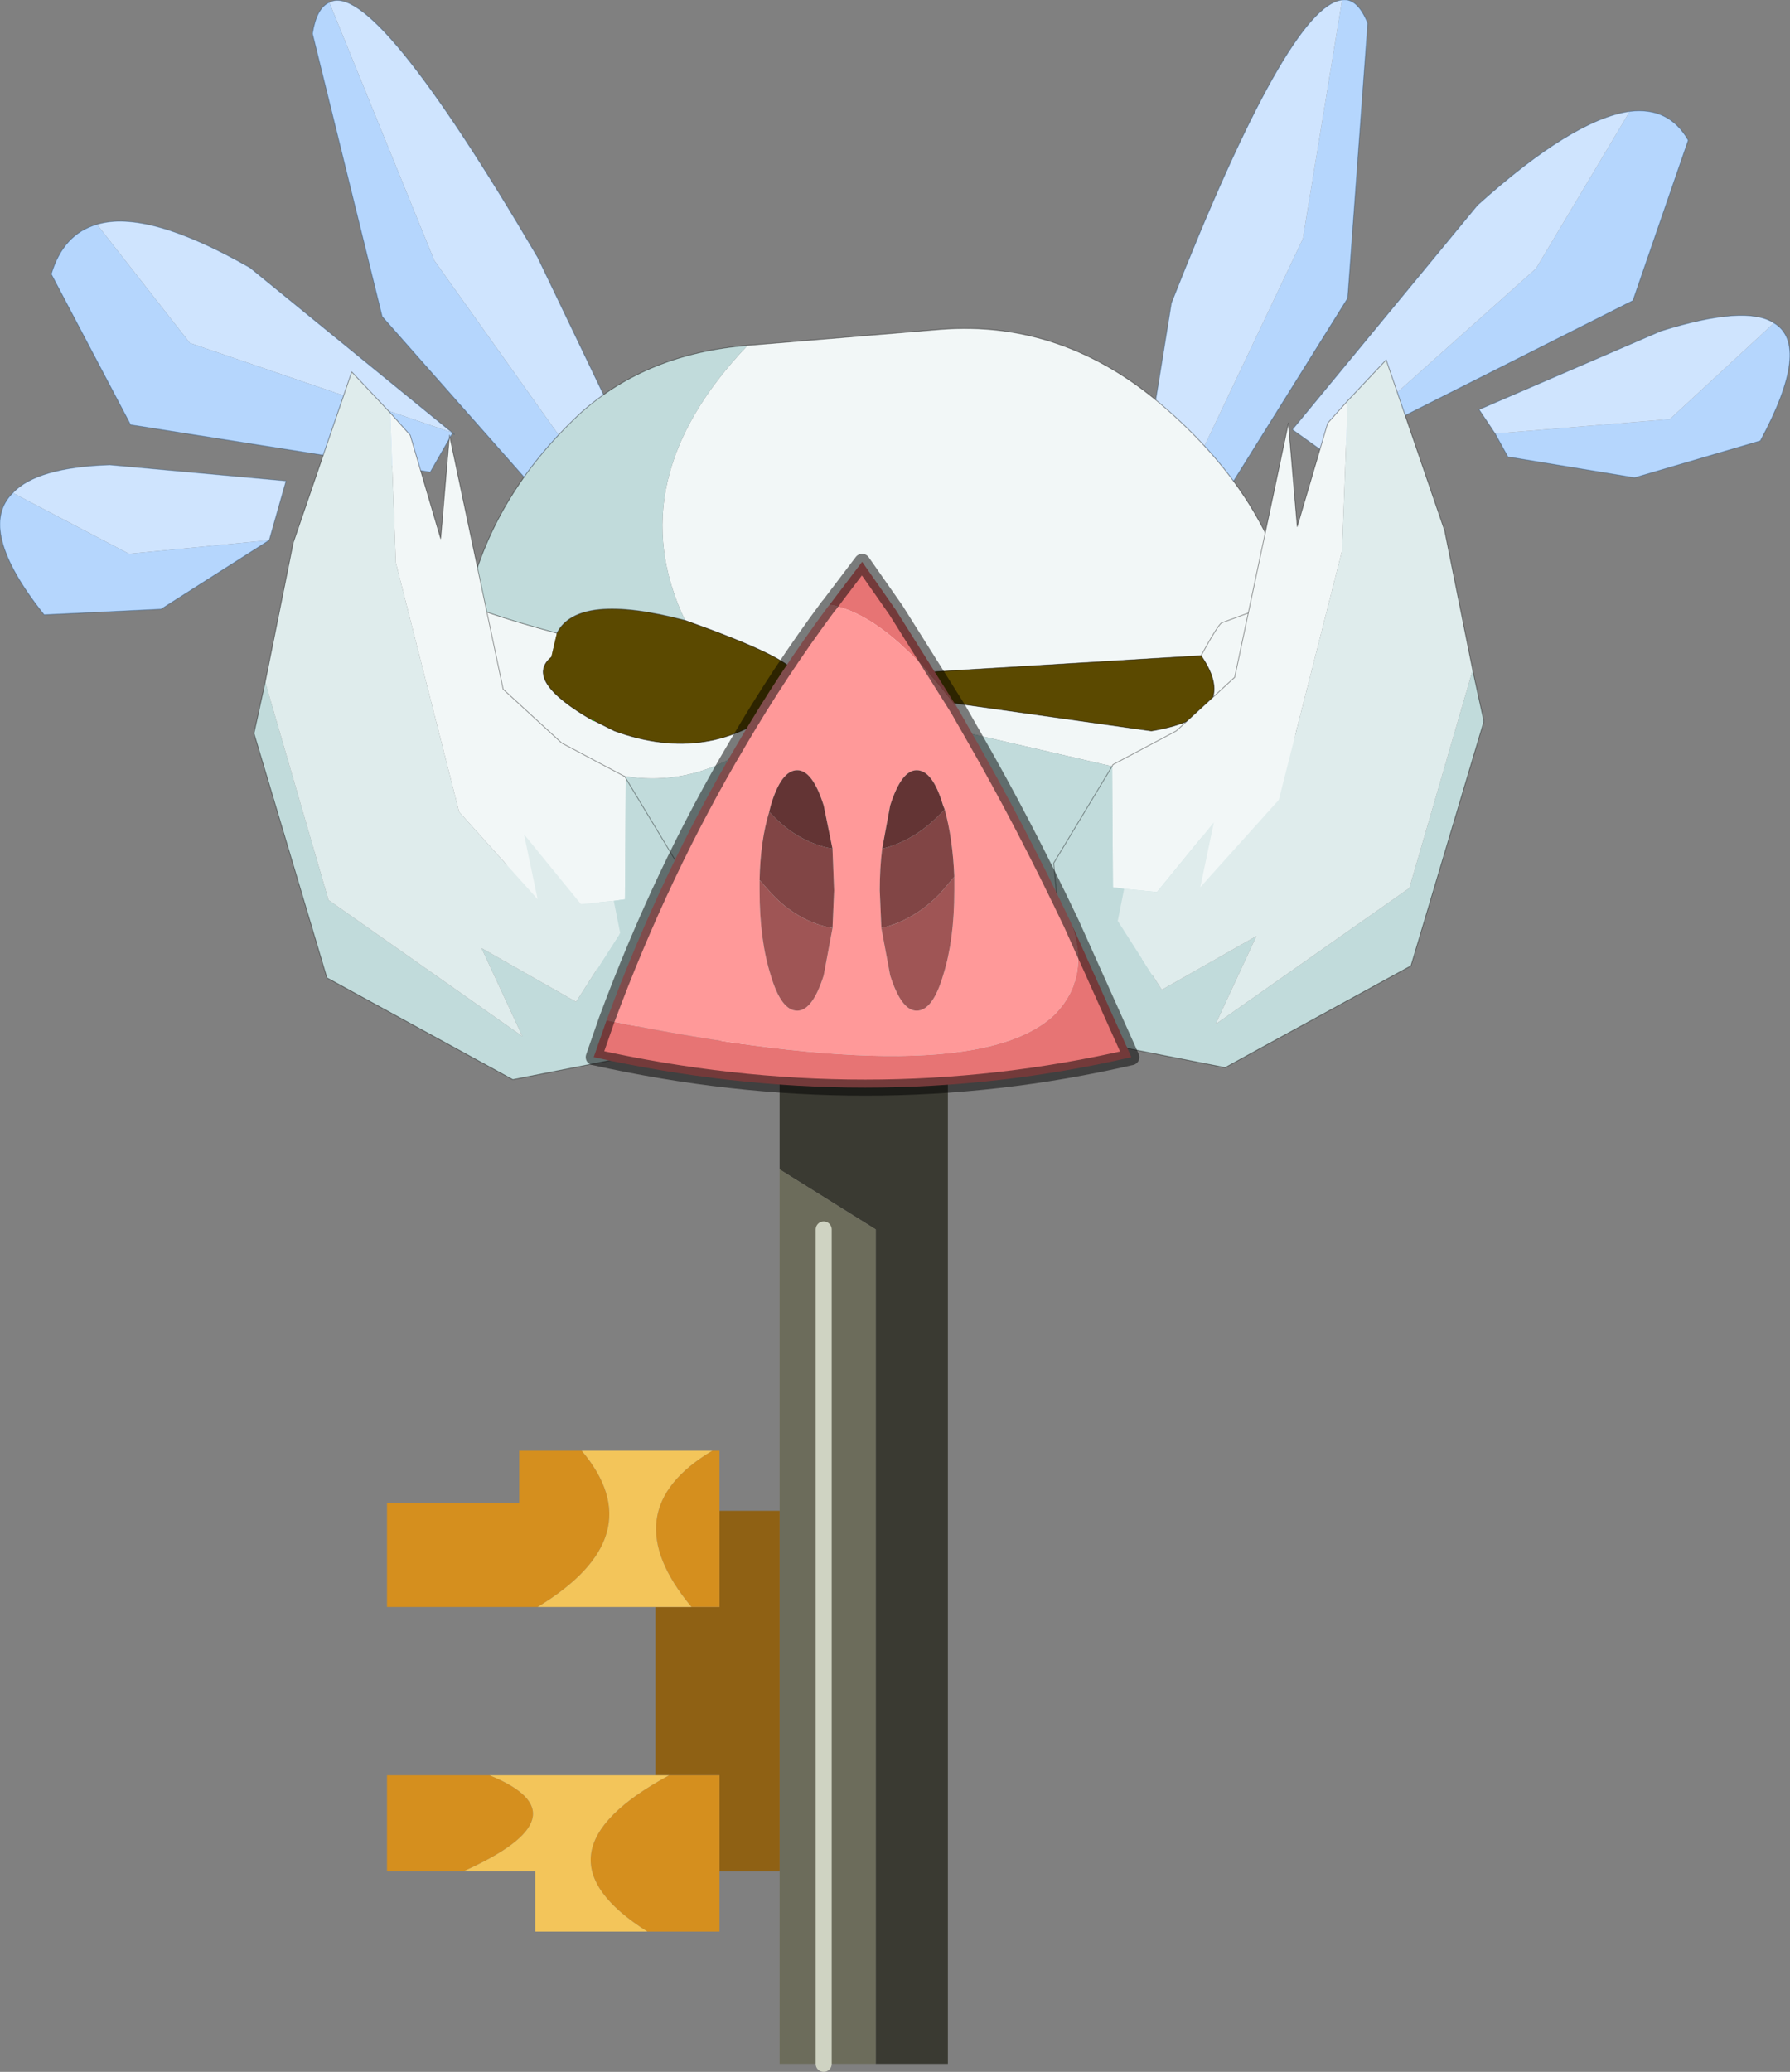 <?xml version="1.0"?>
<svg xmlns="http://www.w3.org/2000/svg" xmlns:xlink="http://www.w3.org/1999/xlink" width="111.7px" height="129.25px"><rect width="100%" height="100%" fill="#808080" stroke="none"/><g transform="matrix(1, 0, 0, 1, -34.4, -38.65)"><use xlink:href="#object-0" width="35" height="64.7" transform="matrix(1, 0, 0, 1, 58.55, 103.2)"/><use xlink:href="#object-1" width="111.7" height="68.35" transform="matrix(1, 0, 0, 1, 34.4, 38.65)"/></g><defs><g transform="matrix(1, 0, 0, 1, 17.5, 27.1)" id="object-0"><path fill-rule="evenodd" fill="#3a3a32" stroke="none" d="M13 37.1L13 -14.95L7 -18.7L7 -27.1L17.5 -27.1L17.5 37.1L13 37.1"/><path fill-rule="evenodd" fill="#6c6c5b" stroke="none" d="M7 -18.7L13 -14.95L13 37.1L9.75 37.1L7 37.1L7 25.1L7 2.6L7 -18.7M9.75 -14.95L9.75 37.1L9.75 -14.95"/><path fill-rule="evenodd" fill="#8f6114" stroke="none" d="M7 2.6L7 25.1L3.25 25.1L3.25 19.1L0.1 19.1L-0.75 19.1L-0.75 8.6L1.5 8.6L3.25 8.6L3.25 2.6L7 2.6"/><path fill-rule="evenodd" fill="#d58f1e" stroke="none" d="M2.8 -1.15L3.25 -1.15L3.25 2.6L3.25 8.6L1.5 8.6Q-3.5 2.6 2.8 -1.15M0.1 19.1L3.25 19.1L3.25 25.1L3.25 28.85L-1.25 28.85Q-8.95 24 0.1 19.1M-8.1 8.6L-17.5 8.6L-17.5 2.1L-9.25 2.1L-9.25 -1.15L-5.35 -1.15Q-0.85 4.2 -8.1 8.6M-12.75 25.1L-17.5 25.1L-17.5 19.1L-11.1 19.1Q-4.95 21.6 -12.75 25.1"/><path fill-rule="evenodd" fill="#f3c55a" stroke="none" d="M1.5 8.6L-0.75 8.6L-8.1 8.6Q-0.85 4.2 -5.35 -1.15L2.8 -1.15Q-3.5 2.6 1.5 8.6M-0.75 19.1L0.1 19.1Q-8.95 24 -1.25 28.85L-8.25 28.85L-8.25 25.1L-12.75 25.1Q-4.95 21.6 -11.1 19.1L-0.75 19.1"/><path fill="none" stroke="#cfd3c2" stroke-width="1" stroke-linecap="round" stroke-linejoin="round" d="M9.75 37.1L9.75 -14.95"/></g><g transform="matrix(1, 0, 0, 1, -34.4, -38.65)" id="object-1"><path fill-rule="evenodd" fill="#b5d6fd" stroke="none" d="M136.1 45.6Q138.55 45.3 139.75 47.4L136.3 57.4L117.25 67L130.25 55.4L136.1 45.6M118.15 38.65Q119.1 38.5 119.75 40.1L118.5 57.25L108.7 72.95L107.1 71.65L115.7 53.55L118.15 38.65M127.7 65.7L138.6 64.8L145.1 58.8Q147.45 60.2 144.25 66.15L136.4 68.45L128.5 67.15L127.7 65.7"/><path fill-rule="evenodd" fill="#cfe4fe" stroke="none" d="M117.25 67L117.15 66.95L115.05 65.45L126.6 51.45Q132.55 46.1 136.1 45.6L130.25 55.4L117.25 67M107.1 71.65L105.45 70.25L107.5 57.55Q114.8 39 118.15 38.65L115.7 53.55L107.1 71.65M145.1 58.8L138.6 64.8L127.7 65.7L126.7 64.2L138.05 59.3Q143.35 57.65 145.1 58.8"/><path fill="none" stroke="#003366" stroke-opacity="0.302" stroke-width="0.05" stroke-linecap="round" stroke-linejoin="round" d="M136.1 45.6Q138.55 45.3 139.75 47.4L136.3 57.4L117.25 67L117.15 66.95L115.05 65.45L126.6 51.45Q132.55 46.1 136.1 45.6M118.15 38.65Q119.1 38.5 119.75 40.1L118.5 57.25L108.7 72.95M105.45 70.25L107.5 57.55Q114.8 39 118.15 38.65M145.1 58.8Q143.35 57.65 138.05 59.3L126.7 64.2L127.7 65.7L128.5 67.15L136.4 68.45L144.25 66.15Q147.45 60.2 145.1 58.8"/><path fill-rule="evenodd" fill="#cfe4fe" stroke="none" d="M40.45 52.65Q43.6 51.7 50 55.35L62.75 65.75L62.65 65.65L46.25 60.05L40.45 52.65M72.05 69.7L61.5 54.9L54.95 38.8Q57.7 37.25 67.95 54.7L74.4 68.15L72.05 69.7M35.2 69.4Q36.7 67.8 41.25 67.65L52.25 68.65L51.2 72.35L42.45 73.2L35.2 69.4"/><path fill-rule="evenodd" fill="#b5d6fd" stroke="none" d="M40.45 52.65L46.25 60.05L62.65 65.65L61.25 68.1L42.55 65.15L37.6 55.75Q38.35 53.25 40.45 52.65M69.7 71.35L58.25 58.4L53.9 40.75Q54.15 39.15 54.95 38.8L61.5 54.9L72.05 69.7L69.7 71.35M35.2 69.4L42.45 73.2L51.2 72.35L44.45 76.65L37.15 77Q32.9 71.65 35.2 69.4"/><path fill="none" stroke="#003366" stroke-opacity="0.302" stroke-width="0.05" stroke-linecap="round" stroke-linejoin="round" d="M62.65 65.65L62.75 65.75L50 55.35Q43.6 51.7 40.45 52.65Q38.35 53.25 37.6 55.75L42.55 65.15L61.25 68.1L62.65 65.65M54.95 38.8Q54.15 39.15 53.9 40.75L58.25 58.4L69.7 71.35M54.95 38.8Q57.7 37.25 67.95 54.7L74.4 68.15M51.2 72.35L52.25 68.65L41.25 67.65Q36.7 67.8 35.2 69.4Q32.9 71.65 37.15 77L44.45 76.65L51.2 72.35"/><path fill-rule="evenodd" fill="#f2f7f7" stroke="none" d="M114.85 75.95Q115.45 78.5 115.45 81.35Q115.45 91.3 107.75 98.25Q104.8 100.9 101.45 102.6Q107.75 97.6 109.35 91.15L109.45 90.9L107.45 87.3L86.45 82.45L86.4 82.15L88.9 81.8L106.25 84.25Q111.95 83.3 109.35 79.55Q110.45 77.55 110.65 77.5L114.85 75.95L110.65 77.5Q110.45 77.55 109.35 79.55L92.8 80.55L85.4 81.55Q84.25 81.5 83.95 80.6Q83.6 79.65 77.15 77.35Q73 68.65 81.05 60.2L93.1 59.2Q100.75 58.6 107 64Q113.25 69.4 114.85 75.95M82.05 104.45Q75.7 102.8 70.65 98.25Q63 91.3 63 81.35Q63 78.75 63.55 76.35Q65.1 77.05 69.15 78.15L68.8 79.65Q67.05 81.1 71.4 83.6L71.45 83.6L72.75 84.25Q78.65 86.4 83.25 82.65L81.6 84.95Q76.45 88.8 70.05 86.1Q69.35 97.6 82.05 104.45"/><path fill-rule="evenodd" fill="#5b4900" stroke="none" d="M109.35 79.55Q111.95 83.3 106.25 84.25L88.9 81.8L86.4 82.15L83.25 82.65Q78.65 86.4 72.75 84.25L71.45 83.6L71.4 83.6Q67.05 81.1 68.8 79.65L69.15 78.15Q70.45 75.6 77.15 77.35Q83.6 79.65 83.95 80.6Q84.25 81.5 85.4 81.55L92.8 80.55L109.35 79.55"/><path fill-rule="evenodd" fill="#c1dbdb" stroke="none" d="M86.4 82.15L86.45 82.45L107.45 87.3L109.45 90.9L109.35 91.15Q107.75 97.6 101.45 102.6Q95.95 105.25 89.2 105.25L82.55 104.55L82.05 104.45Q69.35 97.6 70.05 86.1Q76.45 88.8 81.6 84.95L83.25 82.65L86.4 82.15M63.55 76.35Q65.05 69.6 70.65 64.4Q74.8 60.7 81.05 60.2Q73 68.65 77.15 77.35Q70.45 75.6 69.15 78.15Q65.1 77.05 63.55 76.35"/><path fill="none" stroke="#000000" stroke-opacity="0.4" stroke-width="0.05" stroke-linecap="round" stroke-linejoin="round" d="M101.45 102.6Q104.8 100.9 107.75 98.25Q115.45 91.3 115.45 81.35Q115.45 78.5 114.85 75.95L110.65 77.5Q110.45 77.55 109.35 79.55Q111.95 83.3 106.25 84.25L88.9 81.8L86.4 82.15L83.25 82.65Q78.65 86.4 72.75 84.25L71.45 83.6M101.45 102.6Q95.95 105.25 89.2 105.25L82.55 104.55M82.05 104.45Q75.7 102.8 70.65 98.25Q63 91.3 63 81.35Q63 78.75 63.55 76.35Q65.05 69.6 70.65 64.4Q74.8 60.7 81.05 60.2L93.1 59.2Q100.75 58.6 107 64Q113.25 69.4 114.85 75.95M71.4 83.6Q67.05 81.1 68.8 79.65M69.15 78.15Q65.1 77.05 63.55 76.35M83.95 80.6Q83.6 79.65 77.15 77.35Q70.45 75.6 69.15 78.15M109.35 79.55L92.8 80.55L85.4 81.55"/><path fill="none" stroke="#00ff00" stroke-width="0.05" stroke-linecap="round" stroke-linejoin="round" d="M71.45 83.6L71.4 83.6"/><path fill-rule="evenodd" fill="#f2f7f7" stroke="none" d="M58.75 64.4L60 65.8L61.9 72.25L62.45 65.8L65.8 81.65L69.45 85L73.4 87.1L73.45 87.2L73.4 94.75L72.7 94.85L70.65 95.05L67.1 90.7L67.95 94.75L63.05 89.3L59.1 73.75L58.75 64.4"/><path fill-rule="evenodd" fill="#c1dbdb" stroke="none" d="M73.45 87.2L77.1 93.25L76.45 99.95L72.5 104.8L66.4 106L54.8 99.65L50.25 84.4L50.95 81.2L54.9 94.8L67 103.3L64.45 97.8L70.35 101.15L73.1 96.85L72.7 94.85L73.4 94.75L73.45 87.2"/><path fill-rule="evenodd" fill="#dfecec" stroke="none" d="M50.95 81.2L52.7 72.5L56.35 61.85L58.75 64.4L59.1 73.75L63.05 89.3L67.95 94.75L67.1 90.7L70.65 95.05L72.7 94.85L73.1 96.85L70.35 101.15L64.45 97.8L67 103.3L54.9 94.8L50.95 81.2"/><path fill="none" stroke="#000000" stroke-opacity="0.4" stroke-width="0.05" stroke-linecap="round" stroke-linejoin="round" d="M58.75 64.4L60 65.8L61.9 72.25L62.45 65.8L65.8 81.65L69.45 85L73.4 87.1L73.45 87.2L77.1 93.25L76.45 99.95L72.5 104.8L66.4 106L54.8 99.65L50.25 84.4L50.95 81.2L52.7 72.5L56.35 61.85L58.75 64.4"/><path fill-rule="evenodd" fill="#f2f7f7" stroke="none" d="M118.5 63.65L117.25 65.05L115.35 71.5L114.8 65.05L111.45 80.9L107.8 84.25L103.85 86.35L103.8 86.45L103.85 94L104.55 94.1L106.6 94.3L110.15 89.95L109.3 94L114.2 88.55L118.15 73L118.5 63.65"/><path fill-rule="evenodd" fill="#c1dbdb" stroke="none" d="M103.8 86.45L100.15 92.5L100.8 99.2L104.75 104.05L110.85 105.25L122.45 98.9L127 83.65L126.3 80.45L122.35 94.05L110.25 102.55L112.8 97.05L106.9 100.4L104.15 96.1L104.55 94.1L103.85 94L103.8 86.45"/><path fill-rule="evenodd" fill="#dfecec" stroke="none" d="M126.3 80.45L124.55 71.75L120.9 61.1L118.5 63.65L118.15 73L114.2 88.55L109.3 94L110.15 89.95L106.6 94.3L104.55 94.1L104.15 96.1L106.9 100.4L112.8 97.05L110.25 102.55L122.35 94.05L126.3 80.45"/><path fill="none" stroke="#000000" stroke-opacity="0.4" stroke-width="0.05" stroke-linecap="round" stroke-linejoin="round" d="M118.5 63.65L117.25 65.05L115.35 71.5L114.8 65.05L111.45 80.9L107.8 84.25L103.85 86.35L103.8 86.45L100.15 92.5L100.8 99.2L104.75 104.05L110.85 105.25L122.45 98.9L127 83.65L126.3 80.45L124.55 71.75L120.9 61.1L118.5 63.65"/><path fill-rule="evenodd" fill="#e77474" stroke="none" d="M86.15 76.4L88.2 73.7L90.3 76.7L94.2 82.9Q89.85 77.1 86.3 76.4L86.15 76.4M101.25 96.25L105 104.6Q88.55 108.4 71.45 104.6L72.25 102.3Q94.85 106.9 100.15 102L100.3 101.85Q102.45 99.55 101.25 96.25"/><path fill-rule="evenodd" fill="#ff9999" stroke="none" d="M86.15 76.4L86.3 76.4Q89.85 77.1 94.2 82.9L95.2 84.65Q98.25 89.95 101.25 96.25Q102.45 99.55 100.3 101.85L100.15 102Q94.85 106.9 72.25 102.3Q75.7 93 80.45 85Q83.05 80.55 86.1 76.45L86.15 76.4M93.95 93.35Q93.85 90.95 93.35 89.15L93.25 88.9Q92.6 86.7 91.6 86.7Q90.65 86.7 89.95 88.9L89.45 91.6Q89.3 92.8 89.3 94.2L89.4 96.55L89.95 99.5Q90.65 101.7 91.6 101.7Q92.6 101.7 93.25 99.5Q93.95 97.3 93.95 94.2L93.95 93.35M86.35 91.6L85.8 88.9Q85.1 86.7 84.15 86.7Q83.15 86.7 82.5 88.9L82.4 89.3Q81.85 91.1 81.8 93.55L81.8 94.2Q81.8 97.3 82.5 99.5Q83.15 101.7 84.15 101.7Q85.1 101.7 85.8 99.5L86.35 96.55L86.45 94.2L86.35 91.6"/><path fill-rule="evenodd" fill="#814545" stroke="none" d="M93.35 89.15Q93.85 90.95 93.95 93.35L93.05 94.4Q91.45 96.05 89.4 96.55L89.3 94.2Q89.3 92.8 89.45 91.6Q91.45 91.1 93.05 89.45L93.35 89.15M86.35 91.6L86.45 94.2L86.35 96.55Q84.2 96.15 82.55 94.4L81.8 93.55Q81.85 91.1 82.4 89.3L82.55 89.45Q84.2 91.2 86.35 91.6"/><path fill-rule="evenodd" fill="#9f5555" stroke="none" d="M93.95 93.35L93.95 94.2Q93.95 97.3 93.25 99.5Q92.6 101.7 91.6 101.7Q90.65 101.7 89.95 99.5L89.4 96.55Q91.45 96.05 93.05 94.4L93.95 93.35M86.35 96.55L85.8 99.5Q85.1 101.7 84.15 101.7Q83.15 101.7 82.5 99.5Q81.8 97.3 81.8 94.2L81.8 93.55L82.55 94.4Q84.2 96.15 86.35 96.55"/><path fill-rule="evenodd" fill="#633434" stroke="none" d="M89.45 91.6L89.95 88.9Q90.65 86.7 91.6 86.7Q92.6 86.7 93.25 88.9L93.35 89.15L93.05 89.45Q91.45 91.1 89.45 91.6M82.4 89.3L82.5 88.9Q83.15 86.7 84.15 86.7Q85.1 86.7 85.8 88.9L86.35 91.6Q84.2 91.2 82.55 89.45L82.4 89.3"/><path fill="none" stroke="#000000" stroke-opacity="0.502" stroke-width="1" stroke-linecap="round" stroke-linejoin="round" d="M94.2 82.9L90.3 76.7L88.2 73.7L86.15 76.4L86.1 76.45Q83.05 80.55 80.45 85Q75.7 93 72.25 102.3L71.45 104.6Q88.55 108.4 105 104.6L101.25 96.25Q98.25 89.95 95.2 84.65L94.2 82.9"/></g></defs></svg>
